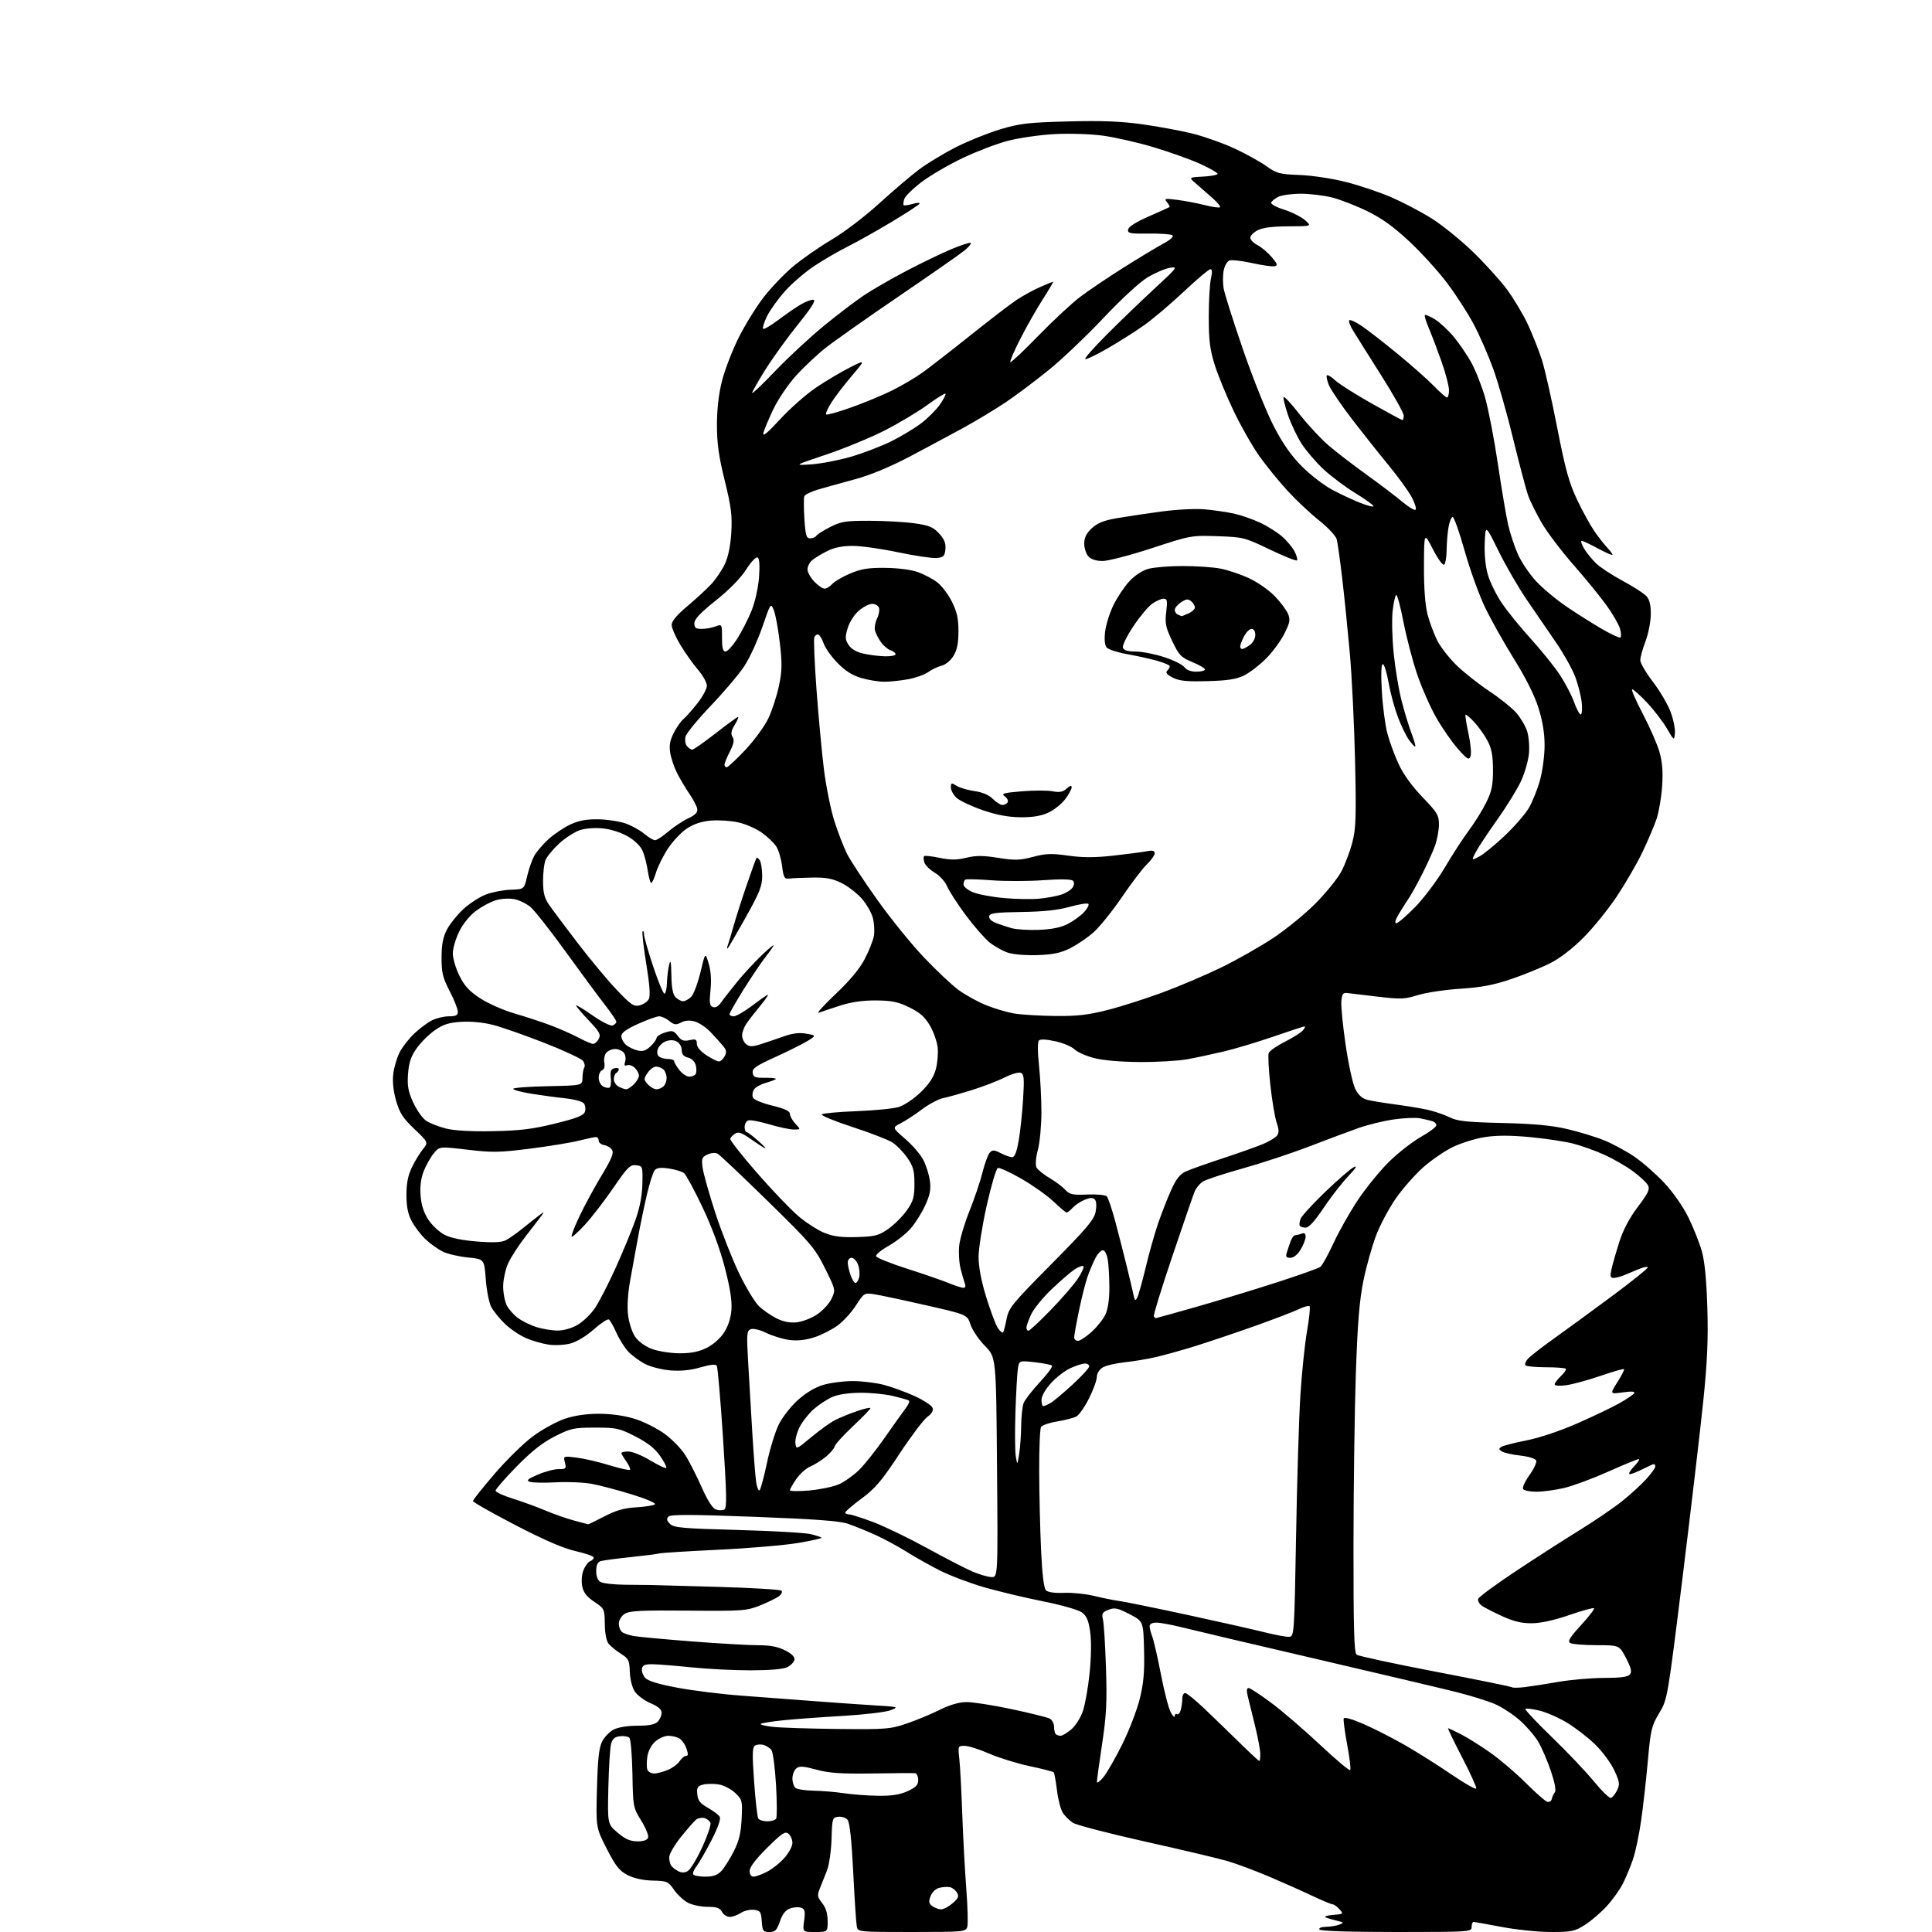<?xml version="1.0" encoding="UTF-8" standalone="no"?>
<svg 
  version="1.1" 
  xmlns="http://www.w3.org/2000/svg" 
  xmlns:xlink="http://www.w3.org/1999/xlink" 
  xmlns:svg="http://www.w3.org/2000/svg"
  xmlns:rdf="http://www.w3.org/1999/02/22-rdf-syntax-ns#"
  xmlns:cc="http://creativecommons.org/ns#"
  xmlns:dc="http://purl.org/dc/elements/1.1/"
  viewBox="0 0 768 768"
  width="768"
  height="768"
>
<style>svg {background-color: white; }</style>"
<path stroke="none" fill="black" fill-rule="evenodd" d="M305.84,768.00C303.35,768.00 303.09,767.63 302.81,763.75C302.53,759.92 302.22,759.47 299.69,759.18C298.14,759.00 295.79,759.56 294.47,760.43C293.15,761.29 291.17,762.00 290.07,762.00C288.97,762.00 287.59,761.10 287.00,760.00C286.17,758.45 284.91,758.00 281.37,758.00C278.86,758.00 275.38,757.31 273.65,756.46C271.92,755.61 269.38,753.30 268.00,751.31C265.62,747.88 265.20,747.70 259.45,747.56C255.56,747.46 252.00,746.68 249.45,745.36C246.20,743.68 244.74,741.82 241.19,734.91C236.89,726.50 236.89,726.50 237.30,710.97C237.62,699.10 238.11,694.68 239.38,692.23C240.29,690.47 242.35,688.35 243.97,687.52C245.70,686.62 249.54,686.00 253.38,686.00C257.93,686.00 260.32,685.53 261.43,684.43C262.29,683.56 263.00,681.97 263.00,680.89C263.00,679.52 261.66,678.35 258.56,677.03C256.12,675.98 253.32,673.89 252.33,672.38C251.28,670.78 250.45,667.50 250.36,664.57C250.21,660.01 249.87,659.32 246.83,657.39C244.98,656.22 242.80,654.46 241.98,653.48C241.06,652.36 240.47,649.41 240.42,645.60C240.34,639.60 240.27,639.45 236.20,636.71C233.13,634.63 231.91,633.03 231.42,630.44C231.05,628.45 231.29,625.72 231.98,624.06C232.64,622.45 233.82,620.90 234.59,620.60C235.37,620.31 236.00,619.65 236.00,619.14C236.00,618.63 232.78,617.49 228.85,616.60C223.96,615.50 216.40,612.23 204.86,606.24C195.60,601.44 188.01,597.13 188.01,596.69C188.00,596.24 191.90,591.35 196.66,585.81C201.42,580.28 208.29,573.57 211.91,570.90C215.53,568.23 221.17,565.13 224.44,564.02C228.38,562.68 232.99,562.00 238.09,562.00C242.94,562.00 248.16,562.73 252.21,563.98C255.74,565.07 261.07,567.72 264.06,569.87C267.05,572.02 270.81,575.87 272.42,578.42C274.02,580.98 276.95,586.72 278.92,591.18C281.24,596.44 283.23,599.55 284.59,600.05C285.74,600.47 287.25,600.46 287.95,600.03C288.98,599.40 288.87,593.88 287.41,571.60C286.41,556.39 285.30,543.48 284.94,542.91C284.51,542.20 282.40,542.41 278.47,543.55C274.57,544.69 270.63,545.08 266.54,544.76C263.19,544.49 258.65,543.35 256.47,542.22C254.29,541.10 251.29,538.90 249.80,537.34C248.32,535.78 246.17,532.38 245.03,529.79C243.88,527.20 242.53,524.83 242.03,524.52C241.53,524.21 238.85,525.97 236.07,528.43C233.16,531.02 229.26,533.39 226.84,534.04C224.48,534.68 220.64,534.88 218.07,534.50C215.56,534.14 211.47,532.95 209.00,531.87C206.53,530.79 202.78,528.24 200.67,526.20C198.56,524.17 196.13,521.15 195.26,519.50C194.40,517.85 193.42,512.90 193.10,508.50C192.50,500.50 192.50,500.50 185.89,499.85C182.25,499.49 177.75,498.42 175.89,497.48C174.02,496.54 171.00,494.36 169.16,492.64C167.33,490.91 164.87,487.70 163.70,485.50C162.16,482.61 161.57,479.70 161.57,475.00C161.57,470.35 162.19,467.22 163.75,464.00C164.95,461.52 166.92,458.29 168.12,456.81C170.30,454.12 170.30,454.12 164.73,448.81C160.17,444.46 158.85,442.43 157.46,437.58C156.37,433.77 155.96,429.97 156.33,426.90C156.64,424.28 157.78,420.42 158.86,418.32C159.94,416.22 162.56,412.86 164.67,410.86C166.77,408.86 169.94,406.50 171.70,405.61C173.46,404.72 176.50,404.00 178.45,404.00C181.24,404.00 182.00,403.60 182.00,402.14C182.00,401.12 180.54,397.45 178.75,393.98C175.97,388.58 175.50,386.66 175.53,380.59C175.55,375.32 176.11,372.46 177.70,369.46C178.87,367.23 181.81,363.59 184.22,361.36C186.64,359.13 190.66,356.53 193.15,355.58C195.65,354.63 200.09,353.77 203.02,353.67C208.35,353.50 208.35,353.50 209.50,348.50C210.13,345.75 211.37,342.12 212.26,340.42C213.14,338.73 215.76,335.65 218.06,333.56C220.37,331.48 224.34,328.83 226.88,327.67C230.21,326.15 233.31,325.60 238.00,325.69C241.57,325.76 246.45,326.53 248.84,327.39C251.23,328.26 254.53,330.11 256.17,331.49C257.81,332.87 259.71,334.00 260.40,334.00C261.08,334.00 263.42,332.48 265.60,330.61C267.77,328.75 271.34,326.37 273.53,325.33C276.44,323.94 277.41,322.92 277.16,321.52C276.97,320.46 275.57,317.78 274.05,315.55C272.52,313.32 270.32,309.63 269.16,307.34C268.00,305.05 266.77,301.41 266.42,299.25C265.96,296.34 266.32,294.29 267.82,291.34C268.94,289.16 270.64,286.72 271.59,285.93C272.55,285.14 275.06,282.32 277.17,279.66C279.27,277.00 281.00,273.82 281.00,272.59C281.00,271.36 279.40,268.49 277.44,266.20C275.48,263.91 272.33,259.47 270.44,256.33C268.55,253.19 267.00,249.62 267.00,248.41C267.00,246.92 269.05,244.47 273.25,240.95C276.69,238.06 281.00,234.08 282.83,232.10C284.66,230.12 287.08,226.51 288.20,224.08C289.51,221.25 290.41,216.75 290.71,211.58C291.10,204.87 290.65,201.39 288.09,191.03C285.72,181.45 285.00,176.32 285.00,168.94C285.00,162.58 285.68,156.64 287.01,151.41C288.12,147.06 291.04,139.45 293.49,134.50C295.95,129.55 300.36,122.35 303.30,118.50C306.24,114.65 311.58,109.03 315.18,106.00C318.77,102.97 325.72,98.14 330.61,95.25C335.58,92.32 343.91,85.97 349.50,80.87C355.00,75.85 362.20,69.73 365.50,67.26C368.80,64.80 375.43,60.81 380.22,58.39C385.02,55.98 392.90,52.82 397.72,51.37C405.38,49.08 408.80,48.68 424.50,48.27C437.86,47.92 445.50,48.21 454.13,49.41C460.53,50.31 469.53,51.98 474.13,53.12C478.73,54.27 486.21,56.93 490.74,59.03C495.27,61.14 500.97,64.29 503.41,66.04C507.46,68.95 508.62,69.26 516.67,69.57C521.67,69.76 529.70,70.98 535.17,72.38C540.49,73.73 548.54,76.45 553.06,78.41C557.59,80.37 564.71,84.10 568.89,86.70C573.08,89.31 580.45,95.25 585.29,99.90C590.12,104.55 596.32,111.38 599.05,115.07C601.79,118.77 605.56,125.10 607.43,129.14C609.29,133.19 611.76,139.43 612.91,143.00C614.06,146.57 616.81,158.72 619.01,170.00C622.31,186.81 623.74,191.99 626.97,198.76C629.14,203.30 632.24,208.93 633.86,211.26C635.48,213.59 637.75,216.49 638.91,217.71C640.06,218.92 641.00,220.19 641.00,220.53C641.00,220.87 638.45,219.77 635.32,218.08C632.20,216.38 629.25,215.00 628.77,215.00C628.28,215.00 628.69,216.36 629.68,218.03C630.66,219.70 632.82,222.36 634.48,223.96C636.14,225.55 640.92,228.69 645.10,230.93C649.28,233.18 653.50,235.90 654.48,236.98C655.74,238.37 656.25,240.52 656.22,244.24C656.19,247.15 655.23,252.00 654.08,255.02C652.94,258.03 652.02,261.40 652.04,262.50C652.06,263.60 654.31,267.43 657.04,271.00C659.77,274.57 662.93,279.94 664.06,282.92C665.18,285.90 665.97,289.73 665.80,291.42C665.50,294.50 665.50,294.50 662.57,289.50C660.95,286.75 657.40,282.14 654.67,279.25C651.94,276.36 649.31,274.00 648.81,274.00C648.32,274.00 650.19,278.33 652.97,283.63C655.75,288.93 658.75,295.76 659.64,298.83C660.80,302.83 661.11,306.66 660.73,312.45C660.44,316.88 659.44,322.75 658.52,325.50C657.59,328.25 655.08,334.18 652.93,338.67C650.78,343.16 646.23,351.03 642.82,356.17C639.41,361.30 633.44,368.70 629.56,372.61C625.11,377.09 620.16,380.90 616.17,382.92C612.68,384.68 605.71,387.51 600.67,389.22C593.75,391.56 588.80,392.50 580.50,393.04C574.45,393.43 566.87,394.57 563.65,395.57C558.40,397.20 556.77,397.26 547.65,396.19C542.07,395.53 536.60,394.88 535.50,394.74C533.87,394.55 533.44,395.17 533.20,398.07C533.04,400.04 533.81,407.85 534.92,415.43C536.03,423.01 537.74,430.83 538.72,432.81C539.94,435.27 541.45,436.65 543.50,437.19C545.15,437.62 550.10,438.43 554.50,439.01C558.90,439.58 564.75,440.55 567.50,441.16C570.25,441.77 574.17,443.11 576.21,444.13C579.27,445.67 582.90,446.07 597.21,446.41C609.77,446.71 616.84,447.37 623.06,448.83C627.77,449.93 634.35,451.94 637.69,453.30C641.03,454.65 646.42,457.57 649.66,459.77C652.91,461.97 658.26,466.67 661.57,470.20C665.15,474.03 669.04,479.61 671.22,484.06C673.22,488.15 675.62,494.20 676.54,497.50C677.65,501.51 678.37,508.98 678.70,520.00C679.07,532.52 678.68,541.44 677.07,557.00C675.91,568.27 672.24,599.55 668.91,626.50C662.85,675.50 662.85,675.50 659.55,681.00C656.51,686.06 656.15,687.58 655.04,700.00C654.38,707.42 653.18,718.08 652.38,723.68C651.59,729.29 650.11,736.28 649.09,739.23C648.08,742.18 646.26,746.53 645.05,748.90C643.85,751.26 640.98,755.25 638.68,757.76C636.38,760.27 632.50,763.60 630.05,765.16C626.01,767.74 624.79,768.00 616.55,768.00C611.57,768.00 602.77,767.10 597.00,766.00C591.23,764.90 586.17,764.00 585.75,764.00C585.34,764.00 585.00,764.90 585.00,766.00C585.00,767.96 584.33,768.00 555.06,768.00C536.18,768.00 524.89,767.63 524.50,767.00C524.14,766.41 525.25,765.97 527.19,765.93C529.01,765.89 531.40,765.49 532.50,765.04C534.29,764.31 534.19,764.16 531.50,763.53C529.85,763.15 527.83,762.55 527.00,762.20C526.17,761.85 527.44,761.41 529.85,761.22C534.08,760.88 534.15,760.82 532.44,758.94C531.48,757.87 530.27,757.00 529.75,757.00C529.23,757.00 525.59,755.48 521.65,753.62C517.72,751.76 510.00,748.32 504.50,745.98C499.00,743.64 491.57,740.87 488.00,739.82C484.43,738.77 469.68,735.28 455.23,732.06C440.78,728.83 427.85,725.47 426.49,724.59C425.14,723.70 423.34,721.92 422.49,720.63C421.65,719.34 420.60,715.30 420.16,711.66C419.72,708.01 419.13,704.79 418.84,704.51C418.56,704.23 414.21,703.11 409.17,702.04C404.14,700.96 396.90,698.71 393.09,697.04C389.28,695.37 384.95,694.00 383.47,694.00C380.81,694.00 380.78,694.07 381.35,699.25C381.67,702.14 382.19,711.92 382.51,721.00C382.83,730.08 383.55,743.46 384.11,750.75C384.67,758.04 384.85,764.91 384.50,766.00C383.89,767.92 382.97,768.00 362.45,768.00C341.05,768.00 341.04,768.00 340.58,765.75C340.33,764.51 339.70,754.83 339.17,744.22C338.53,731.44 337.77,724.43 336.94,723.42C336.24,722.58 334.58,722.03 333.24,722.20C330.89,722.49 330.79,722.82 330.55,731.00C330.41,735.67 329.61,741.30 328.76,743.50C327.91,745.70 326.64,748.91 325.93,750.62C324.79,753.42 324.88,754.04 326.83,756.51C328.30,758.38 329.00,760.67 329.00,763.63C329.00,768.00 329.00,768.00 324.02,768.00C319.04,768.00 319.04,768.00 319.65,763.52C320.16,759.82 319.96,758.92 318.52,758.37C317.55,758.00 315.58,758.11 314.13,758.62C312.28,759.27 311.06,760.80 310.03,763.77C308.79,767.35 308.14,768.00 305.84,768.00zM374.14,759.00C375.10,759.00 377.15,757.90 378.69,756.56C381.01,754.55 381.30,753.80 380.39,752.31C379.78,751.31 378.51,750.35 377.56,750.16C376.62,749.98 374.74,750.10 373.39,750.44C371.97,750.79 370.50,752.20 369.91,753.75C369.07,755.94 369.21,756.68 370.63,757.72C371.59,758.42 373.17,759.00 374.14,759.00zM280.38,746.00C283.52,746.00 285.21,745.40 286.75,743.75C287.91,742.51 290.11,739.02 291.65,736.00C293.78,731.79 294.53,728.74 294.81,723.00C295.16,715.80 295.05,715.39 292.24,712.71C290.63,711.18 287.69,709.66 285.71,709.34C283.73,709.02 280.93,709.05 279.49,709.41C277.26,709.97 276.92,710.54 277.19,713.26C277.44,715.78 278.32,716.91 281.41,718.64C283.56,719.84 285.67,721.45 286.11,722.22C286.60,723.10 285.37,726.58 282.80,731.56C280.55,735.93 277.88,740.57 276.87,741.87C275.85,743.17 275.27,744.63 275.57,745.12C275.87,745.60 278.04,746.00 280.38,746.00zM299.54,746.00C300.39,746.00 302.79,745.13 304.88,744.06C306.98,742.99 310.11,740.50 311.84,738.52C313.58,736.55 315.00,733.88 315.00,732.59C315.00,731.30 314.30,729.66 313.44,728.95C312.11,727.85 310.89,728.66 304.94,734.55C300.40,739.06 298.00,742.23 298.00,743.72C298.00,745.11 298.60,746.00 299.54,746.00zM273.33,743.82C274.37,743.27 276.96,739.04 279.09,734.43C281.22,729.83 282.71,725.41 282.41,724.63C282.11,723.84 281.01,722.98 279.98,722.70C278.94,722.43 277.46,722.73 276.68,723.36C275.90,723.99 273.18,727.11 270.63,730.29C268.08,733.47 266.01,737.07 266.02,738.29C266.02,739.51 266.36,740.99 266.77,741.59C267.17,742.18 268.39,743.16 269.47,743.75C270.82,744.49 272.05,744.51 273.33,743.82zM253.28,731.96C255.72,731.99 257.26,731.48 257.63,730.52C257.94,729.71 256.72,726.67 254.92,723.77C251.69,718.58 251.64,718.31 251.40,705.12C251.26,697.77 250.72,691.32 250.20,690.80C249.67,690.27 247.98,689.99 246.44,690.17C244.35,690.42 243.45,691.20 242.90,693.26C242.50,694.77 242.02,702.55 241.83,710.54C241.50,725.07 241.50,725.07 245.50,728.50C248.49,731.06 250.45,731.93 253.28,731.96zM305.00,724.00C306.59,724.00 308.18,723.52 308.54,722.94C308.90,722.35 308.87,716.29 308.48,709.47C308.08,702.64 307.25,696.42 306.63,695.63C306.01,694.84 304.60,693.94 303.50,693.62C302.40,693.31 300.89,693.43 300.15,693.89C299.05,694.58 298.98,697.22 299.77,708.25C300.30,715.68 301.04,722.26 301.42,722.88C301.81,723.49 303.41,724.00 305.00,724.00zM616.86,715.10C617.05,714.22 617.61,713.01 618.10,712.41C618.64,711.74 618.01,708.45 616.50,704.01C615.14,700.00 612.90,694.80 611.53,692.45C610.15,690.11 606.89,686.29 604.27,683.96C601.64,681.63 597.25,678.72 594.50,677.50C591.75,676.27 584.77,674.09 579.00,672.64C573.23,671.19 548.22,665.28 523.43,659.51C498.64,653.75 474.79,648.13 470.43,647.03C466.07,645.93 461.26,645.02 459.75,645.02C458.02,645.01 457.00,645.53 457.00,646.43C457.00,647.22 457.49,649.14 458.08,650.68C458.67,652.23 460.21,658.98 461.50,665.67C462.79,672.36 464.54,679.11 465.39,680.67C466.23,682.23 466.94,682.91 466.96,682.19C466.98,681.47 467.40,681.13 467.89,681.43C468.37,681.73 469.04,680.97 469.37,679.74C469.70,678.51 469.98,676.49 469.99,675.25C469.99,674.01 470.50,673.00 471.12,673.00C471.74,673.00 475.19,675.81 478.80,679.25C482.41,682.69 488.69,688.76 492.76,692.75C496.82,696.74 500.34,700.00 500.57,700.00C500.81,700.00 501.00,698.76 500.99,697.25C500.99,695.74 500.04,690.67 498.89,686.00C497.74,681.33 496.44,676.04 496.00,674.25C495.46,672.01 495.57,671.01 496.36,671.02C496.98,671.04 501.08,673.72 505.45,676.99C509.83,680.26 518.51,687.73 524.75,693.59C530.99,699.44 536.37,703.96 536.71,703.63C537.04,703.29 536.52,698.78 535.54,693.60C534.57,688.42 533.94,683.70 534.14,683.12C534.36,682.47 537.49,683.35 542.04,685.33C546.18,687.13 553.61,690.92 558.54,693.75C563.47,696.58 571.77,701.81 577.00,705.39C582.23,708.96 586.65,711.47 586.83,710.96C587.01,710.45 584.47,704.85 581.18,698.52C577.89,692.18 575.40,687.00 575.63,687.00C575.87,687.00 578.19,688.08 580.78,689.41C583.38,690.74 588.65,694.05 592.50,696.77C596.35,699.49 602.65,704.87 606.50,708.72C610.35,712.57 614.17,715.94 615.00,716.21C615.84,716.48 616.66,716.00 616.86,715.10zM640.39,714.71C641.00,714.51 642.09,713.14 642.81,711.66C643.98,709.27 643.85,708.35 641.71,703.73C640.37,700.85 636.98,696.25 634.15,693.50C631.33,690.75 626.30,686.85 622.98,684.84C619.66,682.83 614.68,680.64 611.92,679.98C609.15,679.32 606.65,679.01 606.36,679.31C606.07,679.60 610.80,684.65 616.88,690.52C622.96,696.39 630.49,704.32 633.61,708.14C636.73,711.95 639.78,714.91 640.39,714.71zM349.00,713.85C354.46,713.93 357.66,713.43 360.75,712.03C364.13,710.49 365.00,709.58 365.00,707.55C365.00,706.15 364.44,704.94 363.75,704.87C363.06,704.80 355.40,704.85 346.73,704.98C334.29,705.16 329.60,704.84 324.51,703.46C319.26,702.04 317.76,701.95 316.52,702.98C315.69,703.68 315.00,705.48 315.00,707.00C315.00,708.52 315.56,710.20 316.25,710.74C316.94,711.28 320.20,711.77 323.50,711.83C326.80,711.89 332.20,712.34 335.50,712.84C338.80,713.33 344.88,713.79 349.00,713.85zM438.58,706.50C439.96,704.85 443.32,699.00 446.06,693.50C448.80,688.00 451.94,679.85 453.05,675.40C454.61,669.13 455.00,664.71 454.78,655.90C454.50,644.50 454.50,644.50 449.00,641.65C444.26,639.19 443.11,638.96 440.64,639.92C438.17,640.88 437.87,641.41 438.44,643.77C438.81,645.27 439.35,653.92 439.64,663.00C440.09,676.63 439.82,681.91 438.09,693.35C436.94,700.97 436.02,707.72 436.04,708.35C436.06,708.98 437.20,708.15 438.58,706.50zM260.00,705.00C261.14,705.00 263.60,704.36 265.48,703.57C267.35,702.79 269.47,701.21 270.19,700.07C270.90,698.93 272.02,698.00 272.69,698.00C273.60,698.00 273.64,697.25 272.84,694.98C272.26,693.32 270.97,691.52 269.96,690.98C268.95,690.44 267.00,690.00 265.62,690.00C264.24,690.00 261.95,691.01 260.52,692.25C258.98,693.59 257.69,695.99 257.34,698.21C257.02,700.24 257.02,702.61 257.34,703.46C257.67,704.31 258.87,705.00 260.00,705.00zM421.59,690.00C422.28,690.00 424.19,688.87 425.83,687.49C427.48,686.10 429.55,682.84 430.45,680.24C431.35,677.63 432.56,670.77 433.14,665.00C433.79,658.64 433.87,652.18 433.35,648.61C432.69,644.04 431.94,642.31 430.00,640.91C428.62,639.92 421.66,637.95 414.50,636.53C407.35,635.10 396.86,632.59 391.18,630.95C385.50,629.30 377.64,626.33 373.71,624.35C369.78,622.37 363.80,619.01 360.43,616.88C357.06,614.75 351.42,611.71 347.90,610.12C344.38,608.53 339.47,606.54 336.98,605.70C333.68,604.59 323.66,603.85 299.68,602.95C274.94,602.01 266.61,601.99 265.74,602.86C264.87,603.73 265.01,604.44 266.33,605.76C267.85,607.28 271.22,607.59 293.29,608.19C307.15,608.57 320.22,609.32 322.33,609.85C324.44,610.39 326.35,611.02 326.59,611.26C326.83,611.50 322.63,612.44 317.26,613.35C311.89,614.26 297.60,615.48 285.50,616.05C273.40,616.62 262.82,617.29 262.00,617.53C261.18,617.77 256.00,618.43 250.50,619.00C245.00,619.57 239.71,620.28 238.75,620.58C237.54,620.97 237.00,622.17 237.00,624.53C237.00,626.80 237.61,628.25 238.83,628.91C239.84,629.45 244.23,629.92 248.58,629.96C252.94,629.99 257.40,630.04 258.50,630.06C259.60,630.08 271.60,630.41 285.17,630.80C298.74,631.18 310.21,631.87 310.67,632.33C311.12,632.79 310.62,633.80 309.56,634.58C308.49,635.36 305.12,637.00 302.06,638.22C296.81,640.32 295.20,640.44 273.54,640.25C254.57,640.08 250.18,640.31 248.29,641.55C246.98,642.41 246.00,644.05 246.00,645.40C246.00,646.70 246.56,648.20 247.25,648.75C247.94,649.29 250.07,650.02 252.00,650.36C253.93,650.70 264.27,651.65 275.00,652.49C285.73,653.32 297.56,654.00 301.29,654.00C306.16,654.00 309.21,654.58 312.10,656.05C314.77,657.41 316.02,658.67 315.80,659.78C315.63,660.70 314.36,662.02 312.99,662.71C311.40,663.51 306.15,663.97 298.50,663.98C291.90,663.99 281.32,663.46 275.00,662.81C268.68,662.16 261.71,661.60 259.52,661.56C256.44,661.51 255.46,661.91 255.18,663.32C254.99,664.33 255.57,665.97 256.48,666.98C257.60,668.22 261.76,669.49 269.32,670.90C275.47,672.05 286.80,673.46 294.50,674.03C302.20,674.60 315.02,675.57 323.00,676.18C330.98,676.79 342.00,677.56 347.50,677.90C357.22,678.48 357.40,678.54 354.00,679.85C352.07,680.59 343.52,681.60 335.00,682.10C326.48,682.59 315.78,683.38 311.23,683.85C306.68,684.32 302.71,684.96 302.40,685.27C302.09,685.58 304.23,686.11 307.17,686.45C310.10,686.80 321.73,687.17 333.00,687.29C352.30,687.49 353.91,687.36 360.50,685.11C364.35,683.80 370.20,681.36 373.50,679.71C377.31,677.79 381.14,676.66 384.00,676.60C386.48,676.55 394.57,677.80 402.00,679.38C409.43,680.96 416.29,682.66 417.25,683.16C418.21,683.66 419.00,685.10 419.00,686.37C419.00,687.63 419.30,688.97 419.67,689.33C420.03,689.70 420.90,690.00 421.59,690.00zM606.00,670.67C608.48,670.37 614.55,669.43 619.50,668.57C624.45,667.71 632.61,667.01 637.63,667.00C644.14,667.00 647.08,666.61 647.90,665.63C648.77,664.57 648.42,663.08 646.38,659.13C643.72,654.00 643.72,654.00 634.61,653.98C629.60,653.98 624.88,653.58 624.13,653.10C623.08,652.44 624.10,650.79 628.47,646.04C631.60,642.63 633.93,639.60 633.64,639.31C633.36,639.02 628.95,640.23 623.86,641.99C618.02,644.02 612.55,645.23 609.05,645.27C605.04,645.32 601.84,644.58 597.50,642.62C594.20,641.12 590.50,639.24 589.28,638.45C588.01,637.61 587.30,636.38 587.62,635.55C587.92,634.76 594.55,629.88 602.34,624.71C610.13,619.53 621.45,612.25 627.50,608.52C633.55,604.80 641.25,599.56 644.61,596.90C647.97,594.23 652.36,590.23 654.36,588.02C656.36,585.81 658.00,583.55 658.00,583.00C658.00,582.45 657.76,582.00 657.46,582.00C657.16,582.00 655.16,582.90 653.00,584.00C650.84,585.10 648.53,586.00 647.85,586.00C647.18,586.00 647.92,584.65 649.50,583.00C651.08,581.35 651.95,580.00 651.44,580.00C650.92,580.00 645.46,582.25 639.29,585.00C633.12,587.75 625.25,590.67 621.79,591.49C618.33,592.30 613.39,592.98 610.81,592.99C608.23,592.99 605.82,592.51 605.45,591.92C605.08,591.32 606.22,588.83 607.98,586.38C609.74,583.92 610.95,581.32 610.68,580.60C610.38,579.83 607.72,579.00 604.33,578.61C601.13,578.24 597.83,577.51 597.00,576.97C595.77,576.18 595.74,575.84 596.83,575.14C597.57,574.67 602.06,573.51 606.82,572.58C611.94,571.57 620.19,568.81 626.99,565.82C633.32,563.04 640.85,559.44 643.73,557.82C646.60,556.20 649.25,554.40 649.61,553.83C650.05,553.11 648.61,553.00 645.09,553.49C639.92,554.20 639.92,554.20 642.95,549.42C644.61,546.79 645.80,544.46 645.58,544.25C645.36,544.03 641.15,545.23 636.22,546.93C631.29,548.62 625.17,550.29 622.63,550.64C619.89,551.01 618.00,550.88 618.00,550.31C618.00,549.78 619.12,548.29 620.50,547.00C621.87,545.71 622.74,544.40 622.42,544.09C622.11,543.78 618.55,543.51 614.51,543.51C610.47,543.50 606.83,543.17 606.42,542.76C606.01,542.35 606.44,541.17 607.37,540.15C608.30,539.12 612.75,535.64 617.28,532.41C621.80,529.19 632.14,521.63 640.25,515.63C648.36,509.62 655.00,504.32 655.00,503.84C655.00,503.36 653.31,503.69 651.25,504.57C649.19,505.45 646.46,506.58 645.18,507.09C643.91,507.59 642.19,508.00 641.36,508.00C640.17,508.00 639.99,507.29 640.54,504.75C640.92,502.96 642.30,498.12 643.60,494.00C645.22,488.91 647.61,484.34 651.04,479.78C655.24,474.22 655.93,472.74 655.07,471.13C654.50,470.07 651.81,467.56 649.10,465.57C646.38,463.58 641.29,460.64 637.77,459.05C634.26,457.46 628.71,455.46 625.44,454.62C622.17,453.77 614.44,452.60 608.25,452.02C600.39,451.28 594.96,451.28 590.25,452.01C586.54,452.58 580.80,454.37 577.50,455.97C574.20,457.58 568.88,461.23 565.67,464.10C562.46,466.96 557.64,472.44 554.95,476.27C552.26,480.10 548.72,486.71 547.08,490.95C545.45,495.19 543.16,503.31 542.00,509.00C540.39,516.88 539.67,525.69 538.97,545.93C538.47,560.54 538.05,591.46 538.03,614.63C538.01,647.16 538.28,656.98 539.25,657.75C539.94,658.29 554.00,661.33 570.50,664.49C587.00,667.65 600.73,670.45 601.00,670.71C601.27,670.98 603.52,670.96 606.00,670.67zM512.50,650.66C514.45,650.50 514.52,649.53 515.21,610.50C515.59,588.50 516.37,563.30 516.93,554.50C517.49,545.70 518.67,534.30 519.56,529.17C520.45,524.04 520.91,519.57 520.58,519.24C520.25,518.91 518.29,519.45 516.24,520.44C514.18,521.44 506.20,524.48 498.50,527.22C490.80,529.95 480.24,533.50 475.04,535.12C469.84,536.73 462.86,538.68 459.54,539.45C456.22,540.22 450.57,541.16 447.00,541.54C443.43,541.92 439.49,542.86 438.25,543.64C436.97,544.44 436.00,546.04 436.00,547.36C436.00,548.64 434.61,552.46 432.92,555.85C431.22,559.24 428.95,562.49 427.87,563.07C426.79,563.65 423.37,564.53 420.28,565.04C417.18,565.54 414.28,566.53 413.84,567.23C413.39,567.93 413.06,575.92 413.09,585.00C413.13,594.08 413.47,608.12 413.84,616.21C414.29,625.80 414.96,631.36 415.77,632.17C416.55,632.95 419.27,633.33 423.01,633.18C426.31,633.05 431.59,633.59 434.75,634.37C437.91,635.15 442.52,636.08 445.00,636.43C447.48,636.78 459.85,639.31 472.50,642.05C485.15,644.79 498.88,647.89 503.00,648.93C507.12,649.97 511.40,650.74 512.50,650.66zM394.09,626.91C396.69,627.00 396.69,627.00 396.33,583.27C395.98,539.55 395.98,539.55 391.54,535.02C389.09,532.54 386.51,528.72 385.80,526.55C384.50,522.59 384.50,522.59 368.00,518.84C358.93,516.77 349.70,514.81 347.50,514.48C343.57,513.89 343.44,513.98 340.24,518.94C338.45,521.72 335.16,525.32 332.92,526.94C330.69,528.56 326.58,530.64 323.80,531.57C320.48,532.67 317.12,533.06 314.03,532.69C311.44,532.38 307.28,531.14 304.77,529.92C302.12,528.63 299.48,527.99 298.46,528.38C296.86,528.99 296.76,530.15 297.36,540.78C297.73,547.22 298.47,559.92 299.02,569.00C299.56,578.08 300.28,587.23 300.61,589.35C300.94,591.46 301.56,592.81 301.99,592.35C302.41,591.88 303.72,587.01 304.88,581.52C306.04,576.02 308.14,569.18 309.55,566.31C310.95,563.44 314.37,559.05 317.15,556.56C320.35,553.67 324.05,551.47 327.28,550.51C330.08,549.68 335.34,549.00 338.97,549.00C342.61,549.00 348.14,549.67 351.28,550.48C354.41,551.30 359.91,553.30 363.49,554.92C367.08,556.55 370.31,558.65 370.67,559.59C371.12,560.75 370.47,561.91 368.61,563.26C367.12,564.35 362.11,571.00 357.47,578.04C350.51,588.62 347.91,591.69 342.52,595.67C338.93,598.33 336.00,600.84 336.00,601.25C336.00,601.66 336.69,602.00 337.53,602.00C338.38,602.00 342.76,603.41 347.28,605.12C351.80,606.84 361.33,611.46 368.46,615.37C375.60,619.29 383.70,623.47 386.46,624.66C389.23,625.85 392.67,626.86 394.09,626.91zM233.79,605.93C233.95,605.97 236.86,604.55 240.26,602.78C244.89,600.38 248.08,599.47 252.97,599.18C256.56,598.96 259.89,598.42 260.37,597.98C260.85,597.53 256.72,595.76 251.19,594.06C245.67,592.35 238.53,590.47 235.32,589.87C232.12,589.27 225.68,588.99 221.00,589.24C216.32,589.50 211.65,589.41 210.60,589.04C209.09,588.51 209.73,587.93 213.79,586.19C216.58,584.98 220.30,584.00 222.04,584.00C224.97,584.00 225.17,583.79 224.56,581.38C223.90,578.76 223.90,578.76 229.25,579.43C232.19,579.79 238.04,581.15 242.23,582.45C246.43,583.74 250.11,584.56 250.40,584.26C250.70,583.97 250.05,582.48 248.97,580.96C247.89,579.44 247.00,577.92 247.00,577.60C247.00,577.27 248.26,577.00 249.81,577.00C251.35,577.00 255.25,578.58 258.46,580.52C261.67,582.45 264.54,583.80 264.83,583.50C265.12,583.21 264.02,581.07 262.39,578.74C260.29,575.75 257.40,573.47 252.56,571.00C246.20,567.75 245.04,567.50 236.55,567.50C228.09,567.50 226.89,567.76 220.55,570.98C215.65,573.46 211.32,576.88 205.35,582.97C200.76,587.66 197.00,591.97 197.00,592.54C197.00,593.12 200.04,594.54 203.75,595.70C207.46,596.85 213.25,598.96 216.62,600.38C219.99,601.81 225.16,603.63 228.12,604.42C231.08,605.22 233.63,605.90 233.79,605.93zM321.75,592.48C326.01,592.10 331.30,590.99 333.50,590.02C335.70,589.04 339.30,586.48 341.50,584.32C343.71,582.16 348.31,576.37 351.73,571.45C355.16,566.53 358.88,561.30 360.01,559.83C361.13,558.36 361.71,556.95 361.28,556.71C360.85,556.46 358.02,555.66 355.00,554.93C351.98,554.20 346.12,553.62 342.00,553.65C337.29,553.68 333.12,554.31 330.79,555.35C328.75,556.25 325.46,558.42 323.48,560.15C321.50,561.89 318.98,565.07 317.88,567.23C316.78,569.39 316.02,572.31 316.19,573.72C316.50,576.27 316.56,576.24 322.50,571.29C325.80,568.53 330.04,565.49 331.91,564.53C333.79,563.57 337.73,561.95 340.66,560.94C343.60,559.93 346.00,559.41 346.00,559.77C346.00,560.14 342.87,563.38 339.04,566.97C335.21,570.56 331.95,574.17 331.79,574.98C331.63,575.79 330.05,577.65 328.28,579.10C326.51,580.54 323.73,582.28 322.10,582.96C320.48,583.63 317.99,585.85 316.57,587.89C315.16,589.94 314.00,591.96 314.00,592.39C314.00,592.82 317.49,592.86 321.75,592.48zM405.13,578.00C405.53,575.52 405.89,570.49 405.93,566.82C405.97,563.14 406.40,559.07 406.90,557.77C407.39,556.46 410.29,552.72 413.34,549.45C416.39,546.18 418.57,543.21 418.19,542.85C417.81,542.49 414.72,541.89 411.31,541.51C405.12,540.82 405.12,540.82 404.61,544.16C404.33,546.00 403.90,553.80 403.65,561.50C403.40,569.20 403.47,577.08 403.80,579.00C404.40,582.50 404.40,582.50 405.13,578.00zM414.75,558.96C415.16,558.95 416.45,558.38 417.61,557.71C418.77,557.05 422.71,553.75 426.36,550.38C430.01,547.02 433.00,543.76 433.00,543.13C433.00,542.51 432.21,542.01 431.25,542.02C430.29,542.03 427.70,542.86 425.50,543.87C423.30,544.87 419.81,547.56 417.75,549.85C415.53,552.31 414.00,555.02 414.00,556.50C414.00,557.88 414.34,558.98 414.75,558.96zM269.93,537.95C274.53,537.98 277.62,537.40 280.75,535.88C283.34,534.62 286.20,532.15 287.74,529.82C289.45,527.24 290.48,524.09 290.75,520.69C291.03,517.06 290.23,511.98 288.11,503.80C286.20,496.48 282.87,487.50 279.21,479.80C275.99,473.04 272.71,466.98 271.93,466.34C271.14,465.71 268.45,464.88 265.94,464.51C262.60,464.01 261.08,464.20 260.23,465.23C259.59,465.99 258.19,470.42 257.11,475.06C256.03,479.70 254.45,487.32 253.60,492.00C252.75,496.68 251.37,504.26 250.53,508.86C249.59,514.02 249.25,519.30 249.65,522.67C250.00,525.68 251.25,529.56 252.42,531.30C253.71,533.21 256.33,535.14 259.03,536.18C261.49,537.12 266.40,537.92 269.93,537.95zM428.50,533.00C429.32,533.00 431.75,531.41 433.89,529.48C436.04,527.54 438.52,524.43 439.40,522.58C440.42,520.42 441.00,516.54 440.99,511.85C440.98,507.81 440.70,502.81 440.36,500.75C440.00,498.59 439.17,497.00 438.39,497.00C437.66,497.00 436.33,498.40 435.44,500.11C434.56,501.83 433.17,505.09 432.36,507.36C431.54,509.64 430.01,515.71 428.94,520.86C427.87,526.01 427.00,530.85 427.00,531.61C427.00,532.37 427.67,533.00 428.50,533.00zM398.70,529.63C399.00,529.34 399.64,526.96 400.13,524.35C400.95,519.95 402.24,518.36 417.92,502.52C432.12,488.18 434.94,484.83 435.54,481.65C435.97,479.33 435.83,477.43 435.18,476.78C434.42,476.02 433.25,476.07 431.13,476.95C429.49,477.63 427.37,479.04 426.42,480.09C425.47,481.14 424.39,482.00 424.02,482.00C423.66,482.00 421.34,480.06 418.86,477.69C416.39,475.33 410.65,471.24 406.10,468.62C401.55,466.00 397.30,464.05 396.66,464.30C396.01,464.55 394.02,471.25 392.24,479.19C390.46,487.13 389.00,496.36 389.00,499.69C389.00,503.61 390.07,509.24 392.03,515.60C393.70,521.01 395.76,526.51 396.61,527.81C397.46,529.11 398.40,529.93 398.70,529.63zM221.50,528.92C223.88,528.95 227.12,528.06 229.50,526.71C231.70,525.47 234.87,522.42 236.54,519.94C238.21,517.45 241.92,510.22 244.79,503.87C247.66,497.52 251.18,488.99 252.62,484.91C254.36,479.95 255.27,475.19 255.36,470.50C255.50,463.63 255.45,463.49 252.84,463.19C250.50,462.92 249.44,463.97 243.88,472.10C240.41,477.17 235.36,483.73 232.65,486.69C229.95,489.65 227.51,491.85 227.24,491.57C226.97,491.30 228.38,487.62 230.39,483.40C232.39,479.18 236.34,471.90 239.17,467.22C243.12,460.68 244.08,458.34 243.30,457.11C242.75,456.22 241.33,455.36 240.15,455.18C238.97,455.00 238.00,454.22 238.00,453.43C238.00,452.64 237.50,452.00 236.89,452.00C236.29,452.00 233.25,452.64 230.14,453.42C227.04,454.21 218.30,455.64 210.73,456.60C198.53,458.15 195.69,458.20 185.81,457.02C174.65,455.70 174.65,455.70 172.33,458.60C171.04,460.19 169.27,463.40 168.37,465.72C167.30,468.52 166.90,471.79 167.20,475.41C167.51,479.10 168.52,482.19 170.33,484.92C171.80,487.14 174.70,489.83 176.78,490.89C179.18,492.11 183.86,493.07 189.63,493.52C196.10,494.03 199.38,493.88 201.10,493.00C202.42,492.32 205.53,490.12 208.00,488.12C210.47,486.12 213.40,483.81 214.50,482.99C216.28,481.67 216.38,481.67 215.44,483.00C214.85,483.82 212.04,487.49 209.19,491.14C206.33,494.80 203.11,499.75 202.02,502.14C200.93,504.54 200.03,508.66 200.02,511.30C200.01,513.94 200.67,517.39 201.48,518.97C202.30,520.55 204.37,522.84 206.07,524.05C207.78,525.27 211.05,526.85 213.34,527.57C215.63,528.28 219.30,528.89 221.50,528.92zM408.82,529.00C409.28,529.00 413.25,525.29 417.67,520.75C422.08,516.21 426.95,510.58 428.49,508.23C430.03,505.88 431.02,503.68 430.68,503.34C430.34,503.01 428.81,503.54 427.28,504.54C425.75,505.53 421.63,509.08 418.11,512.42C414.60,515.77 410.90,520.30 409.89,522.50C408.87,524.70 408.03,527.06 408.02,527.75C408.01,528.44 408.37,529.00 408.82,529.00zM316.55,525.66C318.78,525.46 322.46,524.06 324.73,522.56C327.00,521.06 329.61,518.24 330.53,516.30C332.21,512.76 332.21,512.76 327.94,504.15C323.97,496.14 322.40,494.29 305.26,477.52C295.13,467.61 286.15,459.11 285.31,458.64C284.40,458.13 282.77,458.24 281.26,458.93C278.98,459.96 278.80,460.49 279.32,464.29C279.64,466.60 281.92,474.67 284.38,482.22C286.84,489.76 291.10,500.56 293.83,506.22C296.57,511.87 300.11,517.73 301.69,519.23C303.28,520.74 306.36,522.88 308.54,524.00C311.19,525.36 313.84,525.91 316.55,525.66zM459.43,524.00C459.59,524.00 466.72,522.01 475.25,519.59C483.79,517.16 498.14,512.80 507.14,509.90C516.14,507.00 524.11,504.17 524.86,503.60C525.60,503.04 527.96,498.79 530.10,494.15C532.24,489.52 536.57,481.85 539.72,477.11C542.87,472.38 548.39,465.57 551.99,462.00C555.59,458.43 561.32,453.93 564.73,452.00C568.15,450.07 570.95,447.97 570.97,447.32C570.99,446.67 570.21,445.91 569.25,445.64C568.29,445.37 566.14,444.88 564.48,444.55C562.82,444.21 558.16,444.41 554.12,444.98C550.09,445.55 543.80,447.08 540.14,448.37C536.49,449.65 527.65,452.96 520.50,455.71C513.35,458.46 501.43,462.40 494.00,464.47C486.57,466.54 479.47,468.88 478.21,469.67C476.94,470.46 475.42,472.32 474.83,473.80C474.23,475.29 470.25,486.85 465.98,499.50C461.71,512.15 458.42,522.84 458.67,523.25C458.92,523.66 459.26,524.00 459.43,524.00zM452.04,515.90C452.52,515.03 454.04,509.64 455.41,503.91C456.77,498.18 459.01,490.25 460.38,486.28C461.74,482.31 464.06,476.38 465.54,473.09C467.52,468.67 469.03,466.75 471.36,465.68C473.09,464.89 479.68,462.54 486.00,460.47C492.32,458.39 499.52,455.84 502.00,454.80C504.48,453.76 507.01,452.25 507.63,451.43C508.47,450.33 508.43,449.01 507.48,446.23C506.78,444.18 505.65,437.46 504.98,431.30C504.30,425.13 504.01,419.41 504.33,418.58C504.65,417.75 507.54,415.74 510.76,414.12C513.98,412.49 517.21,410.45 517.93,409.58C518.65,408.71 518.96,408.00 518.61,408.00C518.26,408.00 512.76,409.80 506.38,412.00C500.01,414.20 491.12,416.87 486.64,417.94C482.16,419.00 475.57,420.41 472.00,421.07C468.43,421.72 459.88,422.22 453.00,422.17C445.25,422.12 438.32,421.50 434.77,420.56C431.61,419.72 428.17,418.17 427.11,417.11C426.05,416.05 422.65,414.62 419.56,413.93C416.09,413.15 413.58,413.02 413.00,413.60C412.43,414.17 412.44,417.98 413.02,423.51C413.54,428.46 413.97,436.79 413.98,442.03C413.99,447.27 413.36,454.02 412.59,457.01C411.70,460.42 411.51,463.08 412.06,464.12C412.55,465.03 414.88,466.91 417.23,468.29C419.58,469.67 422.38,471.77 423.46,472.95C425.16,474.83 426.31,475.08 432.19,474.84C435.91,474.69 439.41,475.01 439.96,475.56C440.51,476.11 442.09,480.83 443.47,486.03C444.85,491.24 446.91,499.32 448.06,504.00C449.20,508.68 450.37,513.62 450.65,514.99C451.07,517.03 451.31,517.19 452.04,515.90zM382.86,511.92C383.71,511.97 383.98,511.40 383.59,510.37C383.25,509.48 382.46,506.75 381.85,504.32C381.24,501.88 381.00,497.67 381.32,494.95C381.64,492.24 383.49,486.07 385.43,481.26C387.37,476.44 389.68,469.57 390.57,466.00C391.46,462.43 392.76,458.90 393.47,458.16C394.54,457.04 395.26,457.08 397.83,458.41C399.52,459.28 401.55,460.00 402.35,460.00C403.35,460.00 404.15,457.96 404.95,453.39C405.58,449.75 406.37,442.34 406.70,436.92C407.21,428.56 407.06,426.96 405.75,426.46C404.90,426.13 402.02,426.97 399.35,428.32C396.68,429.66 390.90,431.89 386.50,433.27C382.10,434.64 376.93,436.10 375.00,436.49C373.07,436.89 369.25,438.92 366.50,440.99C363.75,443.07 359.95,445.55 358.06,446.50C354.63,448.24 354.63,448.24 359.86,452.75C362.74,455.23 365.98,459.00 367.06,461.13C368.15,463.25 369.31,466.97 369.64,469.39C370.11,472.83 369.71,474.96 367.77,479.19C366.41,482.16 363.80,486.30 361.96,488.39C360.12,490.49 356.21,493.56 353.27,495.22C350.32,496.88 348.07,498.75 348.26,499.37C348.45,499.99 353.98,502.22 360.55,504.32C367.12,506.42 374.52,508.98 377.00,509.99C379.48,511.01 382.11,511.87 382.86,511.92zM340.08,510.00C340.56,510.00 341.22,508.97 341.54,507.71C341.85,506.45 341.65,504.20 341.08,502.71C340.51,501.22 339.36,500.00 338.52,500.00C337.69,500.00 337.00,500.83 337.00,501.85C337.00,502.87 337.49,505.12 338.10,506.85C338.70,508.58 339.59,510.00 340.08,510.00zM512.95,500.00C511.25,500.00 510.99,499.59 511.57,497.75C511.95,496.51 512.65,494.49 513.11,493.25C513.57,492.01 514.37,491.00 514.89,491.00C515.41,491.00 516.55,490.73 517.42,490.39C518.51,489.97 519.00,490.36 519.00,491.64C518.99,492.66 518.10,494.96 517.01,496.75C515.80,498.74 514.22,500.00 512.95,500.00zM340.66,491.75C347.92,491.53 349.31,491.16 353.14,488.47C355.51,486.81 358.81,483.51 360.47,481.14C363.06,477.45 363.50,475.92 363.50,470.58C363.50,465.32 363.04,463.67 360.61,460.16C359.02,457.87 356.31,455.12 354.59,454.05C352.86,452.99 345.69,450.23 338.65,447.93C331.61,445.63 326.22,443.40 326.68,442.98C327.13,442.55 333.35,441.98 340.50,441.71C347.65,441.44 355.22,440.69 357.32,440.04C359.43,439.39 363.32,436.76 365.98,434.18C369.38,430.89 371.17,428.17 372.01,425.01C372.67,422.54 372.99,418.63 372.73,416.32C372.47,414.01 371.08,410.10 369.63,407.63C367.65,404.25 365.65,402.49 361.49,400.45C356.99,398.25 354.54,397.74 348.24,397.69C342.99,397.66 338.41,398.31 334.00,399.73C330.43,400.88 326.60,402.16 325.50,402.57C324.40,402.99 327.36,399.69 332.07,395.24C337.72,389.91 341.67,385.18 343.69,381.33C345.37,378.12 347.02,373.98 347.37,372.11C347.72,370.25 347.53,366.96 346.95,364.81C346.37,362.65 344.31,359.14 342.38,357.00C340.45,354.87 336.82,352.12 334.31,350.91C330.79,349.20 328.15,348.74 322.63,348.85C318.71,348.93 314.61,349.11 313.52,349.25C311.84,349.46 311.45,348.72 310.88,344.24C310.52,341.35 309.48,337.85 308.57,336.47C307.67,335.09 305.11,332.64 302.89,331.04C300.67,329.43 296.46,327.58 293.54,326.92C290.62,326.27 285.73,325.94 282.68,326.19C278.89,326.51 275.83,327.51 273.06,329.34C270.83,330.82 267.45,334.38 265.56,337.26C263.66,340.14 261.53,344.41 260.81,346.75C260.10,349.09 259.22,351.00 258.87,351.00C258.52,351.00 257.91,348.86 257.52,346.25C257.13,343.64 256.22,340.08 255.50,338.35C254.69,336.41 252.43,334.17 249.64,332.53C246.94,330.95 242.89,329.64 239.69,329.31C236.49,328.98 232.73,329.26 230.48,330.01C228.38,330.70 224.67,333.11 222.22,335.36C219.78,337.62 217.34,340.60 216.81,341.98C216.28,343.37 215.86,347.14 215.87,350.38C215.89,354.85 216.45,357.04 218.20,359.58C219.46,361.41 224.55,368.21 229.50,374.69C234.45,381.17 241.45,389.59 245.07,393.39C250.84,399.48 251.95,400.23 254.29,399.64C255.75,399.28 257.38,398.16 257.91,397.16C258.58,395.92 258.26,391.48 256.89,383.06C255.79,376.30 255.14,370.52 255.45,370.22C255.75,369.92 256.00,370.46 256.00,371.43C256.00,372.40 257.63,378.10 259.62,384.10C261.61,390.09 263.64,395.00 264.12,395.00C264.60,395.00 265.05,393.09 265.12,390.75C265.18,388.41 265.58,385.15 266.00,383.50C266.58,381.23 266.79,382.26 266.88,387.68C266.97,392.75 267.46,395.32 268.57,396.43C269.44,397.29 270.79,398.00 271.57,398.00C272.36,398.00 273.79,397.21 274.76,396.24C275.73,395.27 277.38,390.88 278.44,386.49C280.35,378.50 280.35,378.50 281.71,383.00C282.59,385.95 282.84,389.61 282.43,393.60C281.91,398.64 282.08,399.81 283.38,400.32C284.40,400.71 285.60,400.01 286.73,398.39C287.70,396.99 290.59,393.29 293.14,390.17C295.69,387.05 300.14,382.25 303.03,379.50C305.92,376.75 307.91,375.18 307.46,376.00C307.00,376.82 305.39,379.07 303.88,381.00C302.36,382.93 298.62,388.51 295.56,393.40C292.50,398.30 290.00,402.69 290.00,403.15C290.00,403.62 290.75,404.00 291.66,404.00C292.57,404.00 295.61,402.28 298.41,400.19C301.21,398.09 304.18,395.97 305.00,395.48C305.82,394.99 304.67,396.82 302.43,399.55C300.19,402.27 297.60,405.61 296.68,406.97C295.76,408.33 295.00,410.41 295.00,411.60C295.00,412.79 295.71,414.34 296.58,415.06C297.81,416.09 298.96,416.13 301.83,415.26C303.85,414.64 307.98,413.25 311.00,412.17C314.99,410.73 317.60,410.39 320.50,410.90C324.50,411.62 324.50,411.62 321.04,413.78C319.14,414.96 313.38,417.84 308.25,420.17C300.48,423.69 298.96,424.74 299.21,426.45C299.46,428.20 300.20,428.49 304.23,428.44C306.83,428.40 308.70,428.63 308.40,428.94C308.09,429.25 306.23,429.95 304.28,430.50C302.32,431.05 300.26,432.23 299.70,433.12C299.14,434.00 298.94,435.41 299.26,436.24C299.60,437.11 302.80,438.47 306.92,439.48C311.97,440.72 314.00,441.67 314.00,442.79C314.00,443.66 314.98,445.41 316.17,446.69C318.35,449.00 318.35,449.00 315.53,449.00C313.98,449.00 309.59,448.07 305.76,446.93C301.94,445.79 298.18,445.10 297.41,445.40C296.63,445.69 296.00,446.85 296.00,447.97C296.00,449.09 296.34,450.01 296.75,450.01C297.16,450.02 299.30,451.63 301.50,453.59C303.70,455.54 304.82,456.81 304.00,456.40C303.18,456.00 300.56,454.30 298.19,452.62C294.88,450.28 293.51,449.82 292.25,450.61C291.35,451.18 290.47,452.09 290.28,452.65C290.10,453.20 294.84,459.26 300.82,466.12C306.80,472.98 314.22,480.74 317.30,483.37C320.38,486.00 325.06,489.02 327.70,490.08C331.33,491.54 334.48,491.94 340.66,491.75zM519.03,488.00C517.98,488.00 516.92,487.66 516.68,487.25C516.43,486.84 516.58,485.60 517.00,484.50C517.42,483.40 521.79,478.62 526.72,473.87C531.65,469.12 536.76,464.68 538.09,464.00C539.74,463.15 539.05,464.30 535.88,467.63C533.34,470.31 528.94,475.99 526.10,480.25C522.66,485.41 520.30,488.00 519.03,488.00zM196.00,449.66C206.76,449.45 211.78,448.83 220.71,446.62C229.57,444.43 232.05,443.43 232.54,441.88C232.88,440.79 232.67,439.31 232.07,438.58C231.46,437.85 228.16,436.96 224.73,436.60C221.30,436.24 215.24,435.42 211.25,434.78C207.26,434.14 204.00,433.26 204.00,432.83C204.00,432.41 210.19,431.93 217.75,431.78C231.50,431.50 231.50,431.50 231.54,428.50C231.56,426.85 231.88,425.00 232.25,424.40C232.63,423.79 232.39,422.57 231.72,421.69C231.05,420.81 224.15,417.60 216.40,414.56C208.64,411.52 199.44,408.30 195.96,407.41C192.11,406.42 187.17,405.95 183.34,406.19C178.37,406.51 176.15,407.22 172.80,409.57C170.47,411.21 167.22,414.45 165.59,416.77C163.34,419.98 162.53,422.41 162.20,426.91C161.85,431.71 162.25,433.86 164.29,438.33C165.68,441.35 168.01,444.61 169.47,445.57C170.93,446.53 174.46,447.90 177.32,448.62C180.63,449.45 187.36,449.83 196.00,449.66zM242.32,432.30C242.80,432.00 243.02,430.27 242.80,428.44C242.51,425.89 242.83,425.02 244.21,424.66C245.19,424.40 246.00,424.57 246.00,425.03C246.00,425.50 245.55,426.16 245.00,426.50C244.45,426.84 244.00,427.98 244.00,429.02C244.00,430.07 244.87,431.40 245.93,431.96C247.00,432.53 248.35,433.00 248.93,433.00C249.52,433.00 250.90,432.10 252.00,431.00C253.10,429.90 254.00,428.36 254.00,427.57C254.00,426.79 253.27,425.41 252.37,424.51C251.48,423.62 250.10,423.13 249.31,423.44C248.24,423.85 248.04,423.46 248.52,421.95C248.87,420.82 248.62,419.25 247.96,418.45C247.30,417.65 245.74,417.00 244.50,417.00C243.26,417.00 241.69,417.67 241.00,418.49C240.32,419.32 239.98,421.09 240.23,422.44C240.52,423.95 240.18,425.10 239.35,425.42C238.61,425.70 238.00,427.05 238.00,428.42C238.00,429.78 238.78,431.34 239.73,431.87C240.68,432.40 241.85,432.59 242.32,432.30zM260.95,433.00C261.86,433.00 263.14,432.46 263.80,431.80C264.46,431.14 265.00,429.66 265.00,428.50C265.00,427.34 264.46,425.86 263.80,425.20C263.14,424.54 261.80,424.00 260.82,424.00C259.85,424.00 258.30,425.14 257.39,426.53C255.84,428.89 255.85,429.18 257.52,431.03C258.51,432.11 260.05,433.00 260.95,433.00zM274.01,428.00C275.04,428.00 276.18,427.52 276.54,426.94C276.89,426.36 276.91,424.79 276.58,423.46C276.21,421.98 275.00,420.79 273.48,420.41C271.72,419.96 271.00,419.10 271.00,417.43C271.00,416.12 270.14,414.61 269.07,414.04C267.81,413.36 266.26,413.33 264.65,413.94C263.29,414.46 261.86,415.87 261.48,417.07C261.04,418.46 261.28,419.56 262.14,420.11C262.89,420.58 264.51,420.98 265.75,420.98C266.99,420.99 268.00,421.39 268.00,421.87C268.00,422.34 268.93,423.92 270.07,425.37C271.21,426.81 272.99,428.00 274.01,428.00zM285.71,421.94C286.38,421.97 287.43,421.06 288.04,419.92C288.94,418.25 288.80,417.40 287.34,415.67C286.34,414.48 284.12,412.02 282.40,410.22C280.68,408.41 277.90,406.55 276.23,406.07C274.17,405.47 272.40,405.60 270.77,406.45C268.71,407.51 268.01,407.43 266.06,405.85C264.81,404.83 262.99,404.00 262.03,404.00C261.06,404.00 257.29,405.35 253.64,407.01C248.96,409.13 247.00,410.56 247.00,411.85C247.00,412.86 247.79,414.40 248.75,415.27C249.71,416.13 251.76,417.16 253.31,417.54C255.48,418.09 256.66,417.72 258.56,415.95C259.90,414.68 261.00,413.16 261.00,412.57C261.00,411.98 262.49,411.02 264.32,410.45C267.27,409.53 267.83,409.67 269.41,411.77C270.83,413.65 271.77,413.99 274.09,413.48C276.57,412.94 277.00,413.15 277.00,414.91C277.00,416.19 278.42,417.90 280.75,419.43C282.81,420.78 285.05,421.91 285.71,421.94zM235.71,414.95C236.38,414.98 237.41,414.09 238.01,412.99C238.93,411.25 238.38,410.22 234.04,405.64C231.27,402.71 229.00,400.03 229.00,399.69C229.00,399.35 231.94,401.12 235.53,403.63C239.21,406.21 242.70,407.95 243.53,407.63C244.34,407.32 245.00,406.65 245.00,406.15C245.00,405.65 242.94,402.60 240.41,399.37C237.89,396.14 230.88,386.65 224.83,378.27C218.78,369.89 212.50,361.92 210.88,360.56C209.27,359.19 206.34,357.78 204.37,357.41C202.41,357.04 199.16,357.24 197.14,357.84C195.13,358.44 191.61,360.32 189.31,362.00C186.81,363.84 184.12,367.12 182.57,370.23C181.16,373.07 180.00,377.02 180.00,379.00C180.00,380.98 181.19,385.00 182.65,387.92C184.69,392.02 186.61,394.08 191.02,396.93C194.16,398.97 200.29,401.65 204.62,402.90C208.95,404.15 215.43,406.27 219.00,407.63C222.57,408.98 227.53,411.17 230.00,412.50C232.47,413.82 235.05,414.93 235.71,414.95zM419.50,403.87C428.21,403.96 432.55,403.46 440.31,401.48C445.71,400.11 455.61,396.94 462.31,394.45C469.02,391.96 479.49,387.50 485.59,384.53C491.68,381.56 500.91,376.32 506.09,372.89C511.26,369.45 518.88,363.24 523.00,359.07C527.12,354.90 531.70,349.25 533.17,346.50C534.63,343.75 536.60,338.57 537.54,335.00C539.01,329.36 539.16,325.04 538.66,302.50C538.34,288.20 537.40,268.85 536.56,259.50C535.72,250.15 534.36,236.73 533.52,229.68C532.69,222.62 531.73,215.76 531.39,214.43C531.06,213.08 527.94,209.74 524.43,206.94C520.93,204.16 515.30,198.87 511.91,195.19C508.52,191.51 503.50,185.35 500.74,181.50C497.99,177.65 493.36,169.55 490.46,163.50C487.56,157.45 484.14,149.12 482.85,145.00C480.96,138.97 480.51,135.25 480.50,126.00C480.50,119.67 480.89,112.81 481.36,110.75C481.94,108.21 481.88,107.00 481.15,107.00C480.56,107.00 475.81,111.01 470.60,115.90C465.39,120.80 458.29,126.82 454.81,129.28C451.34,131.74 444.78,135.89 440.23,138.52C435.68,141.15 431.70,143.03 431.38,142.72C431.07,142.40 435.02,137.94 440.16,132.80C445.29,127.66 453.77,119.50 459.00,114.67C468.09,106.27 468.35,105.91 465.01,106.47C463.09,106.78 459.11,108.50 456.16,110.27C453.02,112.16 445.76,118.85 438.65,126.40C431.97,133.49 422.21,142.77 416.97,147.02C411.73,151.27 404.08,157.01 399.97,159.79C395.86,162.56 388.23,167.17 383.00,170.04C377.77,172.90 368.10,178.09 361.50,181.57C353.88,185.58 346.03,188.83 340.00,190.48C334.77,191.90 328.18,193.73 325.35,194.55C322.52,195.37 319.99,196.59 319.73,197.27C319.47,197.95 319.49,201.99 319.76,206.25C320.19,212.88 320.53,214.00 322.07,214.00C323.07,214.00 324.17,213.54 324.51,212.98C324.86,212.42 327.34,210.85 330.04,209.48C334.36,207.29 336.20,207.00 345.72,207.02C351.65,207.03 359.65,207.48 363.50,208.02C369.39,208.85 370.95,209.49 373.31,212.08C375.39,214.36 376.04,215.98 375.81,218.33C375.54,221.08 375.08,221.54 372.34,221.81C370.61,221.98 363.74,220.96 357.08,219.56C350.42,218.15 342.26,217.00 338.94,217.00C334.80,217.00 331.60,217.66 328.71,219.12C326.39,220.28 323.71,221.93 322.75,222.77C321.79,223.62 321.00,225.23 321.00,226.35C321.00,227.47 322.21,229.65 323.69,231.20C325.16,232.74 327.01,234.00 327.78,234.00C328.55,234.00 329.93,233.16 330.84,232.14C331.75,231.12 334.98,229.24 338.00,227.96C342.39,226.11 345.22,225.66 352.00,225.74C357.06,225.79 362.29,226.48 364.93,227.44C367.37,228.32 370.81,230.14 372.58,231.49C374.35,232.84 376.96,236.30 378.40,239.17C380.41,243.20 381.00,245.89 381.00,250.95C380.99,255.70 380.45,258.39 379.03,260.72C377.90,262.57 375.88,264.24 374.28,264.64C372.75,265.02 370.38,266.15 369.00,267.15C367.62,268.16 364.08,269.43 361.11,269.99C358.15,270.54 353.85,271.00 351.55,271.00C349.24,271.00 345.09,270.32 342.31,269.50C338.77,268.45 335.94,266.64 332.87,263.48C330.47,261.00 328.02,257.54 327.43,255.80C326.84,254.05 325.89,252.46 325.30,252.27C324.72,252.07 324.00,252.56 323.70,253.34C323.40,254.12 323.79,263.48 324.57,274.13C325.36,284.78 326.68,299.01 327.51,305.74C328.35,312.48 330.20,321.70 331.63,326.24C333.06,330.78 335.35,336.70 336.71,339.40C338.07,342.09 343.46,350.30 348.69,357.63C353.91,364.97 362.22,375.24 367.15,380.44C372.08,385.65 378.32,391.53 381.01,393.51C383.70,395.48 388.63,398.21 391.95,399.56C395.28,400.91 400.36,402.41 403.25,402.89C406.14,403.37 413.45,403.81 419.50,403.87zM412.51,379.67C408.03,379.83 402.84,379.42 400.73,378.73C398.65,378.05 395.35,376.21 393.39,374.64C391.43,373.06 387.14,368.15 383.86,363.73C380.58,359.31 377.27,354.18 376.50,352.34C375.72,350.48 373.54,348.07 371.59,346.92C369.67,345.79 367.80,343.95 367.45,342.85C367.10,341.75 367.05,340.62 367.33,340.34C367.61,340.06 370.38,340.35 373.49,341.00C377.83,341.90 380.28,341.89 384.11,340.97C388.00,340.04 390.79,340.05 396.80,341.01C403.40,342.06 405.37,342.00 410.62,340.62C415.75,339.27 418.02,339.19 424.62,340.13C430.39,340.94 435.18,340.94 442.50,340.14C448.00,339.53 453.96,338.75 455.75,338.40C458.19,337.93 459.00,338.13 459.00,339.20C459.00,339.98 457.62,341.95 455.93,343.56C454.24,345.18 449.75,351.07 445.95,356.65C442.15,362.23 437.07,368.53 434.66,370.65C432.25,372.77 428.08,375.60 425.40,376.94C421.69,378.80 418.58,379.45 412.51,379.67zM289.25,377.00C288.94,377.27 288.97,376.70 289.32,375.71C289.68,374.73 290.69,371.36 291.57,368.21C292.45,365.07 294.78,357.77 296.76,352.00C298.73,346.23 300.52,341.29 300.73,341.03C300.94,340.77 301.53,341.22 302.04,342.03C302.55,342.84 302.98,345.62 302.98,348.21C303.00,352.17 301.95,354.80 296.41,364.71C292.78,371.19 289.56,376.73 289.25,377.00zM413.00,369.63C418.15,369.43 421.75,368.68 424.50,367.26C426.70,366.13 429.59,364.03 430.92,362.60C432.25,361.17 433.02,359.69 432.64,359.30C432.25,358.92 428.91,359.45 425.22,360.48C420.53,361.79 414.73,362.41 406.00,362.53C395.76,362.68 393.45,362.98 393.20,364.21C393.03,365.09 394.07,366.18 395.70,366.82C397.24,367.42 400.07,368.37 402.00,368.93C403.93,369.48 408.88,369.80 413.00,369.63zM555.04,367.00C555.70,367.00 559.08,364.10 562.55,360.56C566.02,357.02 571.34,349.93 574.36,344.81C577.38,339.69 581.71,333.03 583.97,330.01C586.23,326.99 589.30,322.04 590.79,319.01C593.02,314.49 593.50,312.16 593.48,306.00C593.46,300.28 592.94,297.54 591.30,294.44C590.12,292.20 587.75,288.88 586.04,287.05C584.34,285.22 582.78,283.90 582.57,284.11C582.37,284.33 582.90,287.71 583.75,291.64C584.60,295.57 584.96,299.62 584.56,300.64C583.92,302.26 583.27,301.88 579.56,297.69C577.21,295.05 573.35,289.50 570.98,285.35C568.61,281.21 565.19,273.47 563.38,268.16C561.57,262.85 559.11,253.45 557.91,247.28C556.71,241.10 555.40,236.25 554.99,236.50C554.59,236.75 553.96,239.63 553.59,242.90C553.22,246.18 553.41,253.72 554.01,259.68C554.61,265.63 556.00,274.05 557.11,278.39C558.21,282.73 559.98,288.55 561.03,291.33C562.09,294.11 562.79,296.55 562.59,296.75C562.38,296.95 561.26,295.77 560.09,294.13C558.92,292.48 556.90,288.30 555.60,284.82C554.30,281.34 552.66,275.24 551.96,271.25C551.26,267.26 550.23,264.00 549.69,264.00C549.06,264.00 548.92,267.92 549.30,274.75C549.63,280.66 550.62,288.20 551.49,291.50C552.36,294.80 554.40,300.35 556.02,303.83C557.88,307.82 561.38,312.66 565.49,316.91C571.32,322.95 572.00,324.08 572.00,327.70C572.00,329.93 571.32,333.67 570.49,336.03C569.66,338.38 567.36,343.50 565.37,347.40C563.39,351.31 560.99,355.62 560.06,357.00C559.12,358.38 557.34,361.19 556.09,363.25C554.69,365.58 554.29,367.00 555.04,367.00zM413.00,357.25C416.02,356.97 420.03,356.24 421.90,355.62C423.77,355.00 425.79,353.72 426.38,352.78C427.08,351.66 427.11,350.72 426.48,350.09C425.87,349.48 421.42,349.41 414.72,349.89C408.79,350.32 399.56,350.33 394.22,349.93C388.87,349.52 384.16,349.40 383.75,349.66C383.34,349.91 383.00,350.79 383.00,351.61C383.00,352.43 384.67,353.80 386.70,354.65C388.74,355.50 394.25,356.55 398.95,356.98C403.65,357.41 409.98,357.53 413.00,357.25zM587.97,340.52C589.66,339.64 594.21,335.94 598.08,332.28C601.96,328.63 606.30,323.64 607.73,321.19C609.17,318.75 611.16,313.78 612.17,310.14C613.18,306.51 614.00,300.29 614.00,296.32C614.00,291.42 613.21,286.60 611.53,281.30C609.96,276.34 606.44,269.31 601.87,262.00C597.92,255.68 592.74,246.45 590.36,241.50C587.98,236.55 584.32,226.43 582.23,219.00C580.13,211.57 577.99,205.50 577.47,205.50C576.96,205.50 576.21,207.30 575.82,209.50C575.43,211.70 575.09,215.84 575.06,218.69C575.03,221.55 574.56,224.15 574.03,224.48C573.50,224.81 571.50,222.02 569.58,218.29C566.10,211.50 566.10,211.50 566.05,225.04C566.02,233.96 566.51,240.53 567.49,244.31C568.31,247.46 570.08,252.16 571.41,254.77C572.75,257.37 576.24,261.80 579.17,264.62C582.10,267.44 587.90,272.01 592.06,274.78C596.22,277.54 601.01,281.39 602.71,283.32C604.40,285.25 606.34,288.49 607.01,290.53C607.68,292.56 608.04,296.54 607.80,299.36C607.57,302.19 606.16,307.16 604.67,310.40C603.19,313.65 598.89,320.62 595.13,325.90C591.37,331.18 587.53,336.99 586.59,338.80C584.89,342.11 584.89,342.11 587.97,340.52zM405.50,324.87C400.64,324.80 396.07,323.94 390.56,322.02C386.20,320.51 381.59,318.34 380.31,317.21C379.04,316.08 378.00,314.21 378.00,313.05C378.00,311.12 378.18,311.07 380.25,312.37C381.49,313.15 384.69,314.09 387.38,314.47C390.54,314.92 393.10,316.01 394.67,317.58C396.00,318.91 397.72,320.00 398.49,320.00C399.25,320.00 400.18,319.52 400.54,318.93C400.90,318.35 400.40,317.28 399.42,316.57C397.89,315.45 398.83,315.17 406.16,314.56C410.84,314.17 416.34,314.16 418.38,314.54C421.22,315.08 422.54,314.82 424.04,313.46C425.42,312.21 426.00,312.08 426.00,313.00C426.00,313.72 424.81,315.87 423.37,317.76C421.92,319.66 418.88,322.06 416.62,323.09C413.76,324.38 410.36,324.93 405.50,324.87zM288.88,305.00C289.36,305.00 292.68,301.90 296.25,298.12C299.82,294.33 303.96,288.66 305.45,285.52C306.93,282.38 308.82,276.59 309.64,272.66C310.89,266.71 310.95,263.81 309.99,255.54C309.36,250.07 308.28,244.23 307.61,242.57C306.39,239.58 306.35,239.63 303.02,249.29C301.17,254.65 297.97,261.61 295.90,264.77C293.84,267.92 287.86,274.98 282.63,280.46C277.39,285.94 272.84,291.49 272.51,292.81C272.18,294.12 272.44,295.82 273.08,296.60C273.72,297.37 274.67,298.00 275.19,298.00C275.71,298.00 279.88,295.07 284.46,291.50C289.04,287.93 293.05,285.00 293.38,285.00C293.70,285.00 293.11,286.41 292.06,288.14C290.64,290.48 290.42,291.70 291.20,292.94C291.98,294.19 291.71,295.66 290.12,298.77C288.95,301.05 288.00,303.39 288.00,303.96C288.00,304.53 288.40,305.00 288.88,305.00zM628.36,284.00C628.85,284.00 629.03,281.86 628.76,279.25C628.48,276.64 627.29,271.96 626.10,268.86C624.91,265.77 621.50,259.69 618.52,255.36C615.54,251.04 610.34,243.45 606.97,238.50C603.59,233.55 598.51,224.78 595.67,219.00C590.50,208.50 590.50,208.50 590.20,215.84C590.02,220.34 590.50,225.22 591.45,228.46C592.29,231.37 594.75,236.39 596.92,239.62C599.08,242.86 604.33,249.32 608.58,254.00C612.83,258.68 618.06,265.18 620.19,268.45C622.32,271.73 624.83,276.56 625.77,279.20C626.70,281.84 627.87,284.00 628.36,284.00zM480.00,270.76C471.75,270.98 468.79,270.69 466.20,269.37C463.89,268.20 463.22,267.38 463.95,266.65C464.53,266.07 465.00,265.25 465.00,264.83C465.00,264.40 462.64,263.41 459.75,262.61C456.86,261.82 451.48,260.63 447.78,259.98C444.09,259.32 440.54,258.15 439.90,257.38C439.15,256.48 438.94,254.16 439.31,251.03C439.63,248.31 441.12,243.58 442.62,240.52C444.12,237.46 446.95,233.22 448.92,231.09C451.09,228.75 454.07,226.79 456.50,226.12C458.70,225.51 464.83,225.01 470.11,225.01C475.40,225.00 482.15,225.46 485.11,226.02C488.07,226.58 493.23,228.32 496.59,229.89C499.94,231.46 504.52,234.66 506.77,237.01C509.03,239.35 511.38,242.50 512.01,244.02C512.98,246.38 512.77,247.53 510.49,252.02C509.03,254.90 505.73,259.35 503.17,261.91C500.60,264.47 496.70,267.44 494.50,268.52C491.46,270.01 487.98,270.55 480.00,270.76zM475.56,267.00C477.45,267.00 479.00,266.61 479.00,266.13C479.00,265.66 476.74,264.33 473.98,263.18C469.45,261.30 468.67,260.48 465.96,254.80C463.36,249.36 463.04,247.79 463.59,243.25C464.14,238.71 464.00,238.00 462.52,238.00C461.58,238.00 459.53,238.91 457.96,240.03C456.40,241.14 453.02,245.20 450.46,249.05C447.87,252.96 446.06,256.71 446.37,257.53C446.75,258.52 448.40,259.00 451.45,259.00C453.93,259.00 459.00,259.99 462.73,261.20C466.45,262.41 470.09,264.21 470.81,265.20C471.63,266.33 473.39,267.00 475.56,267.00zM351.75,260.89C354.09,260.95 356.00,260.58 356.00,260.07C356.00,259.55 355.11,258.85 354.03,258.51C352.94,258.16 351.19,256.67 350.14,255.19C349.09,253.71 348.04,251.60 347.79,250.50C347.55,249.40 347.95,247.29 348.67,245.81C349.39,244.34 349.72,242.42 349.39,241.56C349.06,240.70 347.82,240.02 346.64,240.04C345.46,240.06 343.09,241.30 341.36,242.79C339.58,244.32 337.67,247.32 336.96,249.70C335.89,253.32 335.94,254.26 337.34,256.39C338.39,257.99 340.48,259.21 343.23,259.83C345.58,260.36 349.41,260.83 351.75,260.89zM288.40,259.00C289.16,259.00 291.25,256.73 293.03,253.95C294.81,251.17 297.38,246.17 298.72,242.84C300.14,239.32 301.40,233.73 301.72,229.53C302.07,224.83 301.89,222.05 301.18,221.61C300.56,221.23 298.62,223.25 296.60,226.41C294.42,229.82 289.90,234.43 284.56,238.69C278.42,243.59 276.02,246.13 276.01,247.75C276.00,249.57 276.55,250.00 278.93,250.00C280.55,250.00 283.02,249.56 284.43,249.02C286.99,248.05 287.00,248.06 287.00,253.52C287.00,257.54 287.37,259.00 288.40,259.00zM493.78,258.00C494.21,258.00 495.56,257.30 496.78,256.44C498.04,255.56 499.00,253.83 499.00,252.44C499.00,250.96 498.42,250.00 497.53,250.00C496.71,250.00 495.36,251.33 494.53,252.95C493.69,254.57 493.00,256.37 493.00,256.95C493.00,257.53 493.35,258.00 493.78,258.00zM644.13,253.42C644.53,253.17 644.46,251.61 643.98,249.94C643.51,248.28 641.11,244.12 638.67,240.71C636.22,237.29 630.36,230.10 625.64,224.73C620.92,219.35 615.27,211.93 613.07,208.23C610.88,204.53 608.36,199.47 607.48,197.00C606.60,194.53 603.92,184.40 601.52,174.50C599.12,164.60 595.54,152.04 593.57,146.59C591.59,141.14 588.09,133.15 585.78,128.82C583.48,124.49 578.76,117.18 575.30,112.57C571.84,107.96 565.09,100.52 560.30,96.04C554.05,90.19 549.33,86.79 543.55,83.96C539.12,81.79 532.82,79.34 529.54,78.51C526.26,77.68 520.64,77.01 517.04,77.01C513.44,77.02 509.41,77.59 508.08,78.26C506.75,78.94 505.50,79.98 505.31,80.56C505.12,81.14 507.45,82.41 510.49,83.36C513.52,84.32 517.25,86.19 518.76,87.52C521.50,89.94 521.50,89.94 512.20,89.97C505.87,89.99 501.96,90.49 499.95,91.53C498.33,92.36 497.00,93.70 497.00,94.50C497.00,95.30 498.30,96.62 499.88,97.44C501.47,98.26 504.01,100.41 505.53,102.21C507.90,105.03 508.05,105.55 506.58,105.84C505.64,106.02 501.60,105.44 497.60,104.55C493.60,103.66 489.59,103.22 488.69,103.56C487.79,103.91 486.77,105.72 486.42,107.60C486.06,109.47 486.07,112.69 486.43,114.75C486.80,116.81 490.26,127.72 494.13,139.00C498.01,150.28 503.50,163.97 506.34,169.44C509.98,176.44 513.29,181.16 517.57,185.45C520.91,188.79 526.31,192.95 529.57,194.69C532.83,196.42 537.86,198.77 540.75,199.91C543.64,201.04 546.00,201.63 546.00,201.22C546.00,200.80 542.74,198.46 538.75,196.01C534.76,193.57 529.07,189.30 526.10,186.53C523.13,183.76 519.22,179.20 517.41,176.39C515.60,173.57 513.17,168.46 512.01,165.03C510.85,161.59 510.05,158.36 510.22,157.85C510.39,157.34 513.22,160.36 516.51,164.57C519.81,168.78 524.98,174.35 528.00,176.96C531.02,179.56 537.77,184.76 543.00,188.52C548.23,192.27 554.64,197.14 557.26,199.33C559.87,201.53 562.33,203.00 562.73,202.61C563.12,202.21 562.42,199.98 561.18,197.63C559.94,195.29 555.80,189.58 551.98,184.94C548.16,180.30 541.58,172.00 537.36,166.50C533.14,161.00 529.06,154.99 528.29,153.14C527.51,151.30 527.14,149.53 527.45,149.21C527.76,148.90 529.25,149.80 530.76,151.20C532.27,152.61 538.78,156.74 545.24,160.38C551.70,164.02 557.21,167.00 557.49,167.00C557.77,167.00 558.00,166.18 558.00,165.17C558.00,164.17 553.89,156.85 548.87,148.92C543.84,140.99 538.84,133.02 537.74,131.21C536.65,129.40 536.02,127.64 536.36,127.31C536.69,126.98 538.81,127.93 541.08,129.43C543.35,130.93 549.77,135.91 555.35,140.49C560.93,145.07 567.51,150.88 569.96,153.41C572.41,155.93 574.77,158.00 575.21,158.00C575.64,158.00 576.00,156.69 576.00,155.08C576.00,153.47 574.65,148.34 573.01,143.68C571.36,139.01 569.10,133.06 567.98,130.45C566.86,127.85 566.16,125.50 566.42,125.24C566.68,124.98 568.47,125.75 570.40,126.94C572.32,128.13 575.66,131.21 577.81,133.80C579.97,136.38 583.11,140.97 584.81,144.00C586.50,147.03 588.99,153.32 590.34,158.00C591.68,162.68 593.98,174.60 595.44,184.50C596.91,194.40 598.74,205.25 599.51,208.62C600.28,211.99 602.03,217.26 603.39,220.34C604.75,223.42 608.03,228.26 610.68,231.10C613.33,233.94 618.82,238.51 622.88,241.25C626.94,243.99 633.22,247.95 636.83,250.05C640.45,252.15 643.73,253.66 644.13,253.42zM469.70,244.92C469.81,244.96 471.05,244.48 472.45,243.84C473.85,243.20 475.00,242.13 475.00,241.46C475.00,240.79 474.33,239.69 473.51,239.00C472.30,238.00 471.52,238.08 469.51,239.40C468.13,240.31 467.00,241.67 467.00,242.44C467.00,243.21 467.56,244.06 468.25,244.34C468.94,244.62 469.59,244.88 469.70,244.92zM438.33,223.00C435.71,223.00 433.74,222.37 432.65,221.17C431.74,220.17 431.00,217.87 431.00,216.07C431.00,213.73 431.85,212.01 433.99,210.00C436.20,207.94 438.76,206.90 443.74,206.03C447.46,205.38 455.45,204.18 461.50,203.36C467.82,202.51 475.27,202.14 479.00,202.48C482.57,202.80 487.75,203.56 490.50,204.16C493.25,204.76 497.91,206.38 500.85,207.75C503.80,209.12 507.76,211.61 509.65,213.27C511.55,214.93 513.79,217.62 514.62,219.24C515.46,220.86 515.89,222.45 515.57,222.76C515.25,223.08 510.38,221.13 504.75,218.43C494.79,213.65 494.20,213.50 483.99,213.15C473.61,212.80 473.26,212.86 457.91,217.90C449.35,220.70 440.54,223.00 438.33,223.00zM322.50,184.59C326.35,184.33 333.46,182.96 338.30,181.55C343.13,180.14 350.31,177.39 354.24,175.45C358.18,173.50 363.56,170.26 366.21,168.24C368.86,166.22 372.21,162.86 373.66,160.77C375.11,158.67 376.09,156.76 375.84,156.51C375.59,156.26 372.37,158.25 368.68,160.94C365.00,163.62 357.44,168.16 351.89,171.01C346.34,173.86 335.88,178.18 328.65,180.62C315.50,185.05 315.50,185.05 322.50,184.59zM310.10,166.67C314.07,162.36 320.51,156.69 324.41,154.06C328.31,151.43 334.34,147.84 337.82,146.09C344.13,142.90 344.13,142.90 338.58,149.45C335.53,153.05 331.87,157.83 330.44,160.09C329.02,162.34 328.10,164.44 328.41,164.74C328.71,165.04 333.13,163.82 338.23,162.01C343.33,160.21 350.65,157.18 354.50,155.28C358.35,153.37 363.75,150.21 366.50,148.24C369.25,146.28 377.80,139.65 385.50,133.50C393.20,127.35 401.52,120.96 404.00,119.30C406.48,117.64 410.69,115.32 413.38,114.14C416.06,112.96 418.42,112.00 418.62,112.00C418.82,112.00 416.99,115.11 414.56,118.91C412.12,122.71 408.10,129.79 405.62,134.64C403.15,139.49 401.34,143.68 401.62,143.95C401.89,144.22 406.92,139.49 412.80,133.43C418.69,127.38 426.20,120.40 429.50,117.92C432.80,115.44 440.35,110.35 446.27,106.60C452.20,102.86 459.33,98.55 462.13,97.02C465.42,95.22 466.78,93.98 465.99,93.49C465.32,93.08 461.04,92.79 456.48,92.85C449.16,92.95 448.21,92.76 448.43,91.24C448.60,90.15 451.57,88.26 456.59,86.06C460.94,84.15 464.68,82.47 464.89,82.32C465.11,82.17 464.67,81.31 463.92,80.40C462.66,78.89 463.01,78.81 468.02,79.46C471.04,79.85 475.96,80.78 478.96,81.54C481.96,82.30 484.66,82.68 484.95,82.38C485.25,82.08 483.89,80.41 481.93,78.67C479.98,76.93 477.05,74.38 475.44,73.00C472.50,70.50 472.50,70.50 478.25,70.20C481.41,70.04 484.00,69.54 484.00,69.10C484.00,68.66 480.96,66.91 477.25,65.21C473.54,63.51 465.26,60.54 458.87,58.61C452.47,56.68 443.24,54.57 438.37,53.92C433.25,53.24 425.05,52.98 419.00,53.32C413.23,53.64 404.90,54.85 400.50,56.01C396.10,57.17 388.00,60.28 382.50,62.91C377.00,65.54 369.71,69.81 366.30,72.39C362.89,74.98 359.82,78.00 359.46,79.12C359.11,80.24 359.00,81.33 359.22,81.56C359.45,81.78 361.07,81.55 362.84,81.05C364.67,80.52 365.80,80.51 365.49,81.02C365.19,81.51 360.11,84.80 354.22,88.34C348.32,91.88 340.57,96.22 337.00,98.00C333.43,99.78 327.48,103.23 323.78,105.67C320.08,108.12 314.79,112.66 312.01,115.78C309.24,118.89 306.02,123.39 304.87,125.77C303.72,128.15 303.04,130.37 303.36,130.69C303.68,131.02 306.32,129.49 309.22,127.30C312.13,125.11 316.18,122.31 318.24,121.08C320.30,119.86 322.63,119.00 323.43,119.17C324.40,119.39 322.39,122.57 317.26,128.91C313.08,134.09 307.26,142.15 304.33,146.82C301.40,151.49 299.00,155.70 299.00,156.19C299.00,156.68 303.16,152.72 308.25,147.39C313.34,142.07 322.00,134.03 327.50,129.53C333.00,125.02 340.20,119.54 343.50,117.35C346.80,115.15 354.30,110.83 360.17,107.75C366.04,104.67 374.11,100.77 378.10,99.09C382.10,97.41 385.61,96.27 385.90,96.56C386.19,96.85 385.09,98.19 383.46,99.53C381.83,100.88 370.15,109.03 357.50,117.64C344.85,126.26 331.70,135.52 328.27,138.22C324.85,140.93 319.53,145.92 316.46,149.31C313.38,152.71 309.35,158.64 307.50,162.49C305.65,166.35 303.84,170.62 303.50,172.00C303.04,173.82 304.83,172.37 310.10,166.67z" />

</svg>